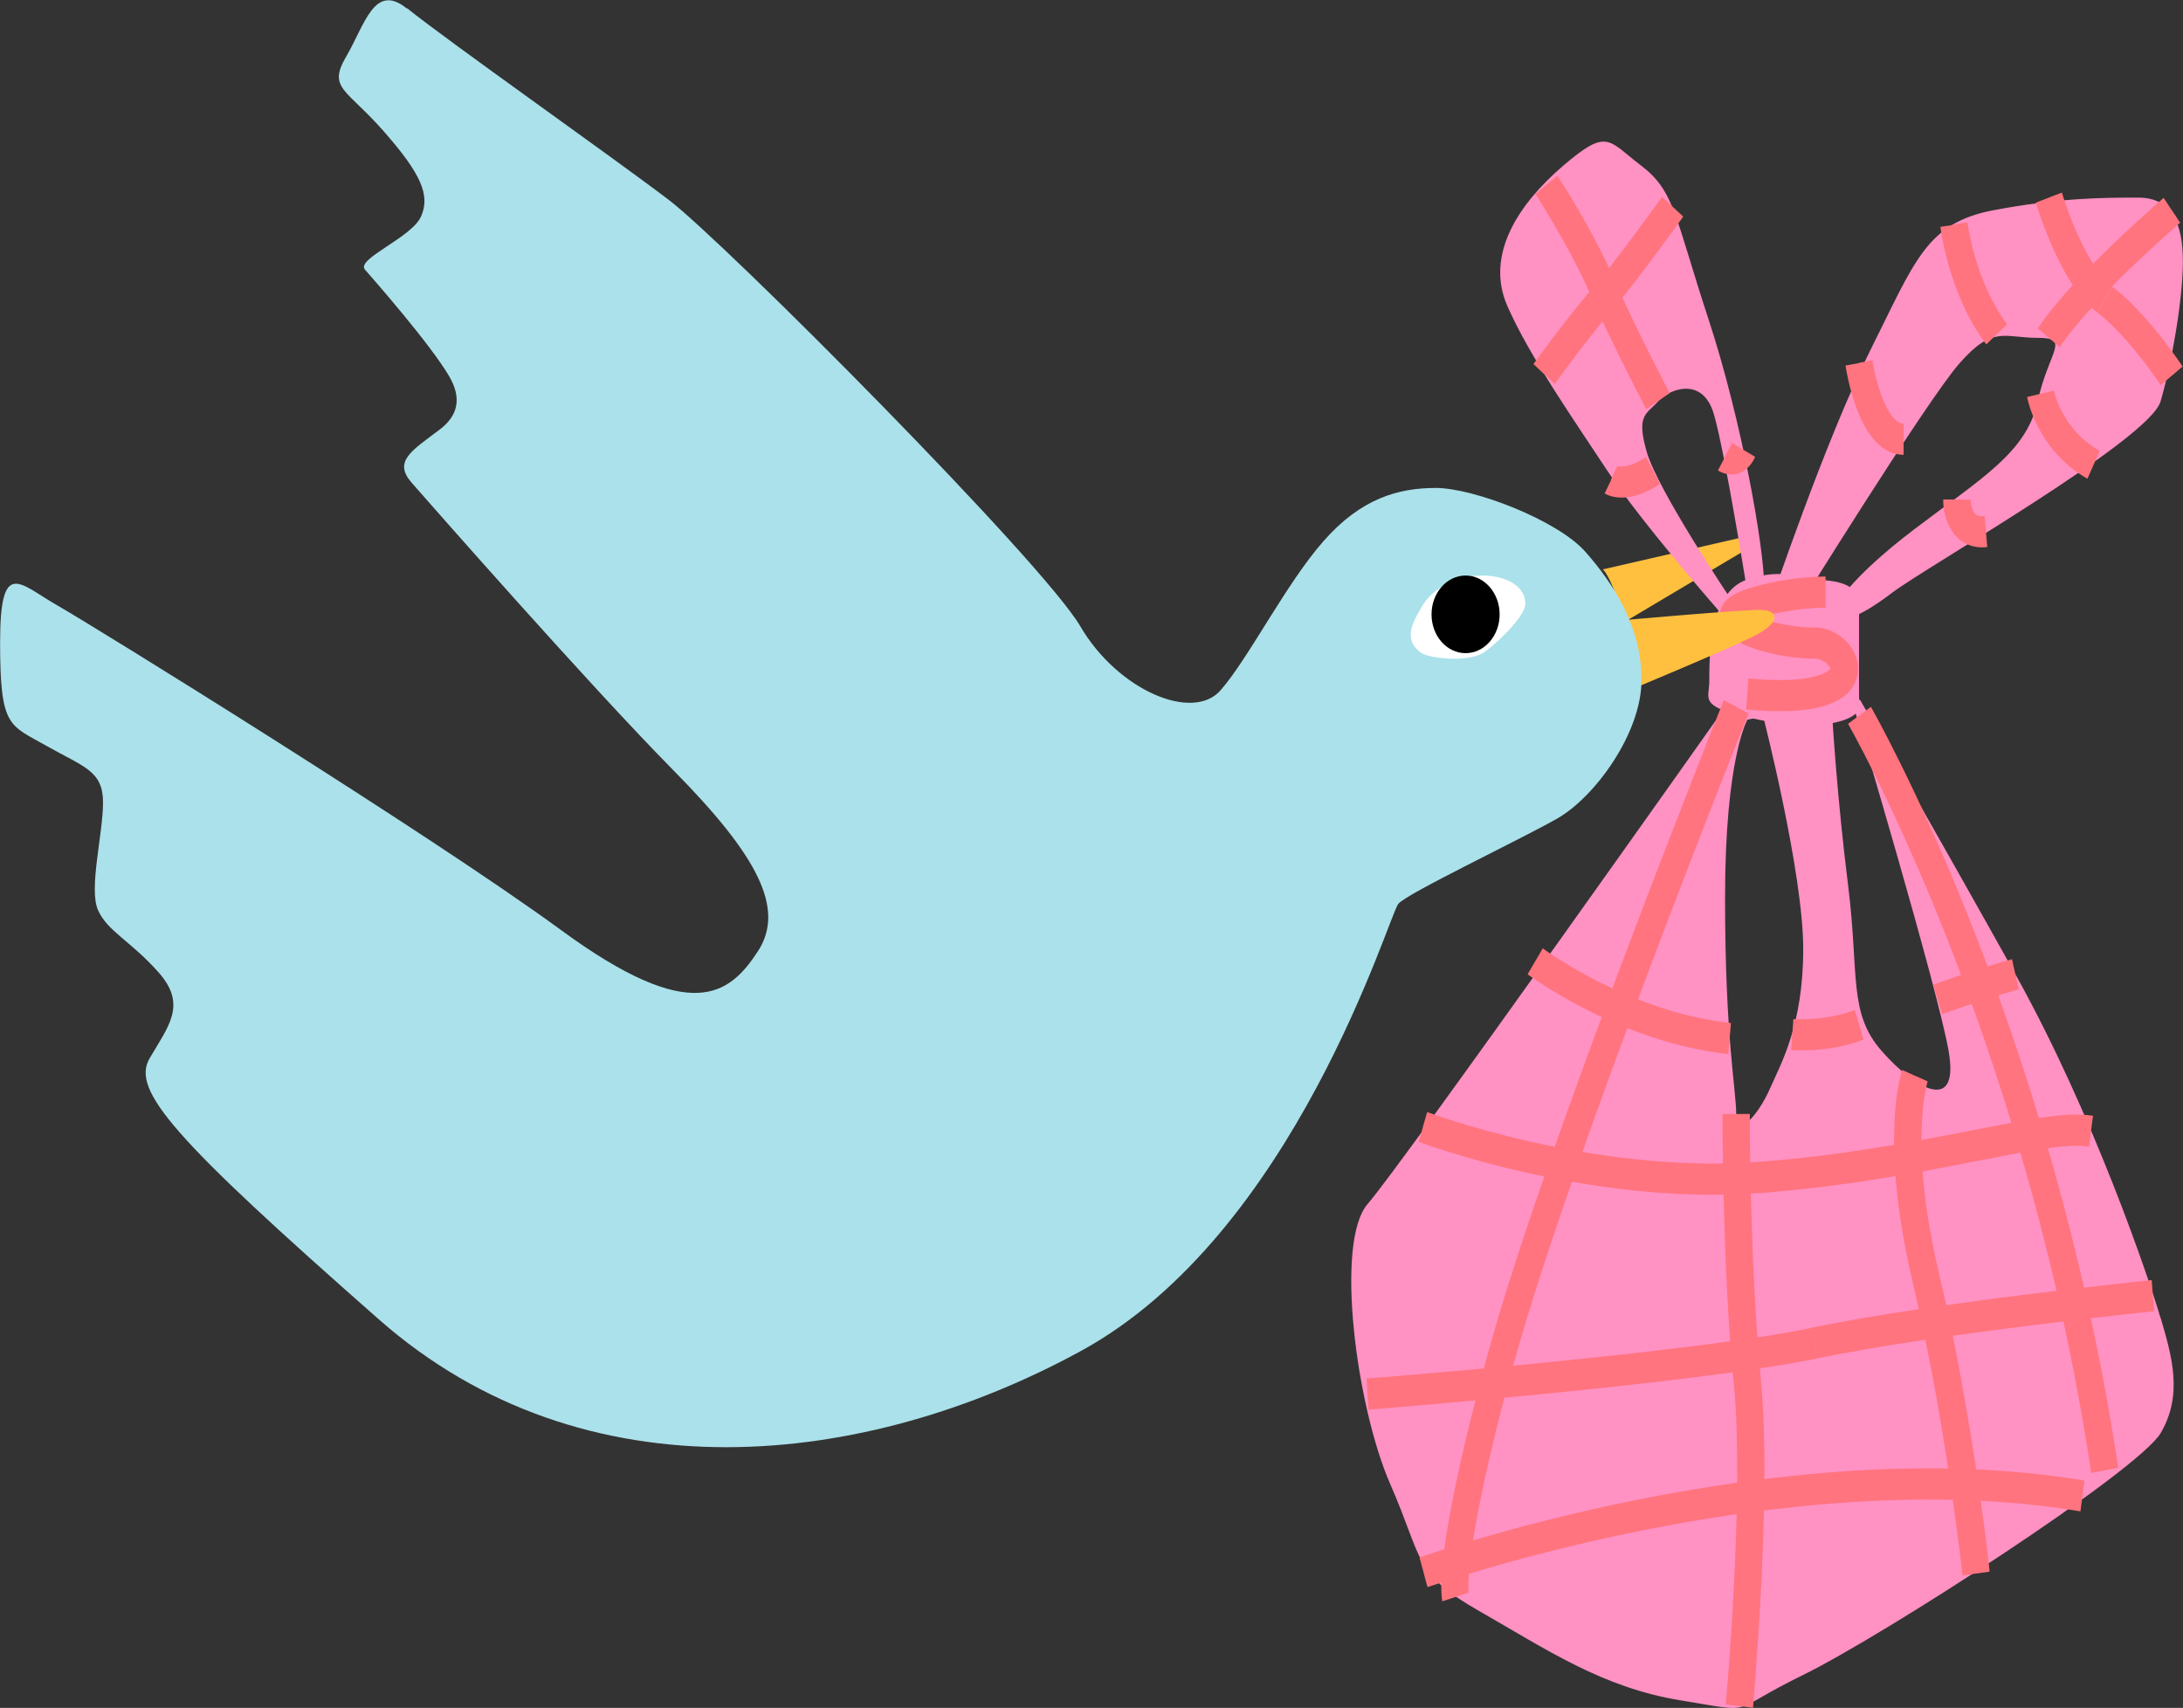 <?xml version="1.0" encoding="UTF-8"?>
<svg id="Calque_2" data-name="Calque 2" xmlns="http://www.w3.org/2000/svg" viewBox="0 0 199.4 156">
  <rect x="0" y="0" width="199.4" height="156" fill="#333333" stroke="none"/>
  <defs>
    <style>
      .cls-1, .cls-2, .cls-3, .cls-4, .cls-5, .cls-6 {
        stroke-width: 0px;
      }

      .cls-2 {
        fill: #abe1ea;
      }

      .cls-3 {
        fill: #ff91c3;
      }

      .cls-4 {
        fill: #ff747e;
      }

      .cls-5 {
        fill: #fff;
      }

      .cls-6 {
        fill: #ffc040;
      }
    </style>
  </defs>
  <g id="Calque_1-2" data-name="Calque 1">
    <g>
      <path class="cls-6" d="M146.4,52.01l12.93-2.97v1.26l-10.88,6.47s-1.3-4.19-2.06-4.77h0Z"/>
      <g>
        <path class="cls-3" d="M161.14,53.53c0-3.49-2.04-15.12-5.1-24.43-3.06-9.31-3.06-11.63-6.12-13.96-3.06-2.33-3.06-3.49-7.14,0-4.08,3.49-7.14,8.14-5.1,12.8,2.04,4.65,6.12,10.47,9.18,15.12,3.06,4.65,10.2,12.8,10.2,12.8l1.02-1.16s-6.63-9.89-7.65-13.38c-1.02-3.49,0-3.49,1.02-4.65,1.02-1.16,4.08-2.33,5.1,1.16,1.02,3.49,3.06,16.29,3.06,16.29l1.53-.58Z"/>
        <path class="cls-3" d="M161.65,55.27s5.1-15.12,9.18-23.26c4.08-8.14,5.1-11.63,11.22-12.8,6.12-1.16,10.2-1.16,13.26-1.16s4.08,2.33,4.08,5.82-1.02,9.31-2.04,12.8c-1.02,3.49-21.42,15.12-24.49,17.45-3.06,2.33-4.08,2.33-4.08,2.33l-1.02-1.16s1.02-2.33,7.14-6.98c6.12-4.65,10.2-6.98,11.22-11.63,1.02-4.65,3.06-5.82,0-5.82s-4.08-1.16-7.14,2.33c-3.06,3.49-15.3,23.26-15.3,23.26l-2.04-1.16Z"/>
        <path class="cls-3" d="M161.65,99.48c-1.02,2.33-3.06,4.65-3.06,2.33s-1.02-6.98-1.02-19.78,2.04-16.29,2.04-16.29l1.44-.31s3.66,14.27,3.66,21.25-2.04,10.47-3.06,12.8M197.36,120.42c-1.02-3.49-6.12-18.61-13.26-31.41-7.14-12.8-14.24-25.16-14.24-25.16,0,0-.06.49-.71.99l.22-.11s7.6,25.44,8.62,31.26c1.02,5.82-3.06,3.49-6.12,0-3.06-3.49-2.04-6.98-3.06-15.12-1.02-8.14-1.43-15.19-1.43-15.19l.31-.15c-.28.08-.57.15-.92.21-2.95.51-9.18-1.16-9.18-1.16,0,0-29.59,41.88-32.65,45.37-3.06,3.49-1.02,18.61,2.04,25.59,3.06,6.98,2.04,8.14,8.16,11.63,6.12,3.49,11.22,6.98,18.36,8.14,7.14,1.16,4.08,1.16,11.22-2.33,7.14-3.49,30.61-18.61,32.65-22.1,2.04-3.49,1.02-6.98,0-10.47h0Z"/>
        <path class="cls-3" d="M164.71,52.95c2.27,0,5.1,0,5.1,2.33v9.31c0,1.16-3.42,2.33-9.12,1.16-5.7-1.16-4.56-1.85-4.56-3.49,0-2.33,0-8.14,3.42-9.31s5.16,0,5.16,0"/>
      </g>
      <g>
        <path class="cls-4" d="M147.23,28.35c1.06-1.21,2.71-3.38,4.06-5.2.68-.92,1.3-1.76,1.75-2.38.22-.31.4-.56.53-.73.06-.09.11-.16.14-.2.02-.02.03-.04.04-.05,0,0,0-.01,0-.01,0,0,0,0,0,0h0s0,0,0,0l-.97-.9-.97-.9h0s0,0,0,0c0,0,0,0,0,.01,0,.01-.02.03-.04.05-.03.05-.08.11-.14.2-.12.17-.3.42-.52.72-.44.61-1.05,1.45-1.73,2.36-1.36,1.83-2.94,3.91-3.92,5.02l1.77,2.01ZM141.05,34.15l.96.91h0s0,0,0,0c0,0,0,0,0,0,0,0,.01-.02.03-.04.02-.03.06-.08.1-.14.09-.13.23-.31.39-.53.33-.45.8-1.08,1.33-1.78,1.07-1.41,2.36-3.07,3.35-4.2l-1.77-2.01c-1.06,1.2-2.4,2.94-3.48,4.35-.54.71-1.01,1.35-1.35,1.81-.17.23-.31.42-.4.54-.05.06-.08.11-.11.15-.01.02-.02.03-.03.04,0,0,0,0,0,0,0,0,0,0,0,0l.96.91"/>
        <path class="cls-4" d="M145.23,26.82c1.04,2.36,2.32,5,3.35,7.05.51,1.02.96,1.9,1.28,2.52.16.31.29.56.38.73.04.09.08.15.1.19.01.02.02.04.03.05,0,0,0,0,0,.01,0,0,0,0,0,0h0s0,0,1.07-.73l1.07-.73s0,0,0,0c0,0,0,0,0-.01,0,0-.02-.03-.03-.05-.02-.04-.06-.11-.1-.19-.09-.17-.21-.41-.37-.72-.32-.61-.76-1.48-1.27-2.49-1.02-2.03-2.28-4.62-3.28-6.91l-2.23,1.27ZM141.25,16.88l-1,.85h0s0,0,0,0c0,0,.01.02.03.04.02.03.05.08.1.15.08.13.21.33.36.58.31.5.75,1.21,1.25,2.07,1.01,1.72,2.25,3.99,3.24,6.24l2.23-1.27c-1.05-2.4-2.36-4.78-3.39-6.55-.52-.89-.97-1.63-1.3-2.14-.16-.26-.29-.46-.38-.6-.04-.07-.08-.13-.1-.16-.01-.02-.02-.03-.03-.04,0,0,0,0,0-.01,0,0,0,0,0,0,0,0,0,0,0,0l-1,.85"/>
        <path class="cls-4" d="M191.56,28.53c1.4,1.06,2.85,2.7,3.97,4.13.56.7,1.02,1.34,1.34,1.8.16.23.29.41.37.54.04.06.07.11.1.14,0,.02.02.03.02.04,0,0,0,0,0,0h0s0,0,1-.85q1-.85,1-.85h0s0,0,0,0c0,0,0,0,0-.01,0,0-.02-.02-.03-.04-.03-.04-.06-.09-.11-.16-.09-.14-.23-.34-.4-.58-.34-.49-.84-1.16-1.43-1.91-1.17-1.48-2.78-3.33-4.44-4.59l-1.39,2.37ZM187.16,18.05l-1.19.45s0,0,0,0h0s0,0,0,0c0,0,0,.01,0,.02,0,.02.01.04.02.07.02.06.04.14.07.24.07.21.16.5.29.86.25.72.61,1.7,1.08,2.77.9,2.05,2.3,4.68,4.12,6.07l1.39-2.37c-1.24-.94-2.39-2.96-3.27-4.98-.43-.97-.76-1.87-.99-2.54-.11-.33-.2-.6-.26-.78-.03-.09-.05-.16-.06-.21,0-.02-.01-.04-.01-.05,0,0,0,0,0-.01h0s0,0,0,0l-1.19.45"/>
        <path class="cls-4" d="M198.38,19.21l-.75-1.14h0s0,0,0,0c0,0,0,0,0,0,0,0-.01,0-.02.02-.02.01-.04.03-.07.06-.06.05-.15.13-.27.24-.23.2-.57.5-.98.87-.82.74-1.96,1.77-3.19,2.95-2.43,2.33-5.34,5.34-6.96,7.79l2,1.71c1.43-2.16,4.13-4.98,6.57-7.32,1.2-1.15,2.31-2.17,3.12-2.89.4-.36.73-.65.96-.85.11-.1.2-.18.26-.23.03-.03.05-.04.07-.06,0,0,.01-.01.02-.01,0,0,0,0,0,0h0l-.75-1.14Z"/>
        <path class="cls-4" d="M135.97,123.41c-2.56,9.34-3.63,14.93-4.06,18.21-.21,1.64-.27,2.73-.26,3.44,0,.35.02.62.04.81.01.1.02.18.03.25,0,.03.01.06.02.09,0,.01,0,.03,0,.04,0,0,0,.01,0,.02,0,0,0,0,0,0,0,0,0,0,0,0t1.2-.4c1.2-.41,1.2-.4,1.2-.4h0s0,0,0,.01c0,0,0,0,0,.01,0,0,0,.02,0,.02,0,.01,0,.02,0,.03,0,0,0,0,0-.04,0-.07-.02-.22-.02-.48,0-.52.03-1.46.24-3,.4-3.09,1.43-8.52,3.97-17.78l-2.38-.85ZM158.59,64.55q-1.14-.59-1.14-.59h0s0,0,0,0c0,0,0,.01,0,.02,0,.02-.02.05-.04.09-.03.08-.08.19-.14.35-.12.3-.3.75-.53,1.33-.46,1.15-1.12,2.81-1.92,4.87-1.61,4.11-3.81,9.78-6.18,16.04-4.72,12.49-10.1,27.38-12.67,36.76l2.38.85c2.53-9.22,7.86-23.98,12.58-36.48,2.36-6.24,4.55-11.9,6.16-16,.8-2.05,1.46-3.71,1.92-4.86.23-.57.4-1.02.53-1.32.06-.15.11-.27.14-.34.02-.04.03-.07.03-.09,0,0,0-.02,0-.02,0,0,0,0,0,0h0s0,0-1.14-.59"/>
        <path class="cls-4" d="M158.37,126.32c.5,5.1.32,12.42.01,18.53-.15,3.04-.34,5.76-.49,7.71-.07.98-.14,1.77-.18,2.31-.02.27-.04.48-.05.62,0,.07,0,.13-.01.16,0,.02,0,.03,0,.04,0,0,0,0,0,0h0s0,0,1.24.15q1.24.15,1.24.15h0s0,0,0-.01c0,0,0-.02,0-.04,0-.04,0-.09.01-.17.01-.15.03-.36.05-.63.05-.55.11-1.35.18-2.33.15-1.98.33-4.72.49-7.79.31-6.12.5-13.65-.02-19.01l-2.48.31ZM158.59,101.75h-1.25v.16c0,.11,0,.26,0,.46,0,.41,0,.99.01,1.73.02,1.48.05,3.56.11,5.97.13,4.81.38,10.96.9,16.24l2.48-.31c-.5-5.17-.76-11.23-.89-16.02-.06-2.39-.1-4.45-.11-5.91,0-.73-.01-1.31-.01-1.71,0-.2,0-.35,0-.46v-.15h0s-1.25,0-1.25,0Z"/>
        <path class="cls-4" d="M174.73,117.24c1.52,6.33,2.65,13,3.4,18.09.38,2.54.66,4.69.85,6.2.09.75.16,1.35.21,1.76.02.2.04.36.05.46,0,.05,0,.09.01.12,0,.01,0,.02,0,.03,0,0,0,0,0,0h0s0,0,1.24-.17q1.24-.17,1.24-.17h0s0,0,0-.01c0,0,0-.02,0-.03,0-.03,0-.07-.01-.12-.01-.11-.03-.27-.05-.48-.05-.42-.12-1.02-.21-1.79-.19-1.53-.47-3.7-.86-6.28-.76-5.14-1.91-11.91-3.45-18.37l-2.41.75ZM174.91,98.26q-1.16-.53-1.16-.53s0,0,0,0c0,0,0,0,0,0,0,0,0,0,0,0,0,0,0,.02,0,.03,0,.02-.02.05-.03.08-.02.06-.04.15-.07.26-.06.22-.14.54-.22.95-.16.82-.33,2.03-.39,3.63-.13,3.21.14,8.01,1.7,14.54l2.41-.75c-1.5-6.26-1.74-10.76-1.62-13.65.06-1.45.21-2.49.34-3.16.06-.33.12-.57.16-.72.02-.07.03-.12.04-.15,0-.01,0-.02,0-.02,0,0,0,0,0,0,0,0,0,0,0,0t0,0h0s0,0-1.16-.52"/>
        <path class="cls-4" d="M160.71,108.98c7.72-.59,14.29-1.84,19.44-2.85,2.58-.5,4.78-.94,6.6-1.21,1.85-.27,3.18-.34,4.06-.19l.37-2.81c-1.26-.22-2.89-.09-4.76.18-1.89.28-4.15.73-6.71,1.23-5.14,1-11.61,2.24-19.19,2.81l.17,2.84ZM129.97,102.95q-.39,1.35-.39,1.35s0,0,0,0c0,0,0,0,0,0,0,0,.02,0,.04.01.03.01.08.03.14.05.12.04.3.11.53.19.46.16,1.13.38,1.98.65,1.7.53,4.13,1.23,7.04,1.88,5.81,1.31,13.59,2.49,21.39,1.89l-.17-2.84c-7.5.57-15.05-.56-20.74-1.85-2.84-.64-5.21-1.32-6.87-1.84-.83-.26-1.48-.48-1.91-.63-.22-.08-.39-.14-.5-.18-.06-.02-.1-.04-.12-.05-.01,0-.02,0-.03,0,0,0,0,0,0,0s0,0,0,0l-.39,1.35"/>
        <path class="cls-4" d="M165.95,124.08c5.56-1.15,13.26-2.23,19.59-3.02,3.16-.4,5.97-.72,7.99-.94,1.01-.11,1.82-.2,2.38-.26.28-.03.5-.05.64-.07.07,0,.13-.01.17-.02.02,0,.03,0,.04,0h0s0,0,0,0h0l-.11-1.42-.11-1.42s0,0,0,0h0s-.02,0-.04,0c-.04,0-.09,0-.17.02-.15.01-.37.04-.65.07-.56.06-1.38.15-2.39.26-2.03.22-4.85.55-8.02.94-6.33.79-14.1,1.88-19.76,3.05l.45,2.8ZM124.92,127.33l.09,1.42h0s0,0,0,0c0,0,0,0,.02,0,.01,0,.04,0,.06,0,.06,0,.14-.01.25-.02.22-.02.54-.04.96-.08.83-.07,2.03-.17,3.51-.3,2.95-.25,7.01-.62,11.41-1.05,8.79-.87,19.05-2.04,24.73-3.21l-.45-2.8c-5.54,1.15-15.69,2.31-24.5,3.18-4.39.44-8.44.8-11.38,1.05-1.47.13-2.67.23-3.5.29-.42.03-.74.06-.96.08-.11,0-.19.02-.25.02-.03,0-.05,0-.06,0,0,0-.01,0-.02,0h0l.09,1.42"/>
        <path class="cls-4" d="M130.02,143.6l.37,1.36h0s0,0,0,0c0,0,0,0,.02,0,.01,0,.04-.01.07-.02.06-.02.15-.05.27-.09.24-.08.6-.2,1.07-.36.94-.31,2.31-.74,4.04-1.24,3.47-1.01,8.38-2.31,14.14-3.46,11.55-2.31,26.45-4.03,40.03-1.74l.37-2.81c-13.97-2.36-29.17-.59-40.83,1.75-5.84,1.17-10.81,2.49-14.33,3.51-1.76.51-3.15.95-4.11,1.26-.48.16-.85.28-1.1.37-.12.04-.22.08-.28.1-.03.01-.06.02-.07.03,0,0-.01,0-.02,0,0,0,0,0,0,0h0s0,0,.37,1.36"/>
        <path class="cls-4" d="M140.23,87.8q-.69,1.19-.69,1.19s0,0,0,0c0,0,0,0,0,0,0,0,.01,0,.02.02.02.01.04.03.08.06.07.05.16.12.29.2.25.18.61.42,1.08.72.93.6,2.27,1.4,3.92,2.24,3.3,1.67,7.87,3.5,12.94,4.05l.24-2.83c-4.71-.51-9.01-2.22-12.16-3.81-1.57-.8-2.84-1.56-3.71-2.12-.44-.28-.77-.51-1-.67-.11-.08-.2-.14-.25-.18-.03-.02-.05-.04-.06-.05,0,0-.01,0-.01,0,0,0,0,0,0,0t-.69,1.19"/>
        <path class="cls-4" d="M163.71,94.5l-.1,1.42h0s0,0,.01,0c0,0,.02,0,.03,0,.03,0,.07,0,.12,0,.1,0,.25.01.43.02.36,0,.87,0,1.48-.03,1.21-.08,2.86-.31,4.53-.95l-.79-2.7c-1.39.53-2.8.74-3.88.81-.53.03-.98.04-1.28.03-.15,0-.27,0-.35-.01-.04,0-.07,0-.08,0,0,0-.01,0-.02,0h0,0l-.1,1.42"/>
        <path class="cls-4" d="M177,91.28l.4,1.35h0s0,0,0,0c0,0,.01,0,.02,0,.02,0,.05-.02.1-.04.09-.03.22-.08.39-.14.34-.12.84-.3,1.46-.51,1.25-.43,3.01-1,5.02-1.57l-.61-2.76c-2.06.59-3.86,1.17-5.14,1.61-.64.22-1.15.4-1.5.53-.18.06-.31.12-.41.15-.05.02-.08.03-.11.04-.01,0-.02,0-.03.01h0s0,0,0,0h0s0,0,.4,1.35"/>
        <path class="cls-4" d="M169.85,65.33l-1.04.78s0,0,0,0c0,0,0,0,0,.01,0,.01.02.03.03.06.03.05.07.13.13.23.12.21.29.53.52.95.45.84,1.1,2.09,1.91,3.72,1.61,3.26,3.82,8.03,6.22,14.06,4.8,12.08,10.37,29.2,13.4,49.4l2.46-.48c-3.08-20.49-8.72-37.85-13.59-50.09-2.43-6.12-4.68-10.97-6.32-14.28-.82-1.66-1.49-2.94-1.95-3.8-.23-.43-.41-.76-.54-.99-.06-.11-.11-.2-.14-.25-.02-.03-.03-.05-.04-.07,0,0,0-.01,0-.02,0,0,0,0,0,0h0s0,0-1.05.78"/>
        <path class="cls-4" d="M165.73,60.16c.44,0,.92.22,1.23.54.34.35.23.48.26.35.02-.07-.09.37-1.36.72-1.2.33-3.16.49-6.15.2l-.21,2.83c3.12.3,5.38.16,6.95-.27,1.51-.42,2.74-1.21,3.14-2.59.42-1.43-.27-2.68-.98-3.39-.74-.74-1.79-1.24-2.88-1.24v2.84ZM157.12,56.71c.12.53.4.91.64,1.16.25.26.54.47.83.64.58.35,1.3.64,2.07.87,1.53.47,3.43.78,5.07.78v-2.84c-1.41,0-3.09-.27-4.42-.68-.67-.21-1.2-.43-1.56-.64-.18-.11-.27-.19-.31-.23-.05-.05.05.03.1.26l-2.42.69ZM166.75,52.66c-1.63,0-3.88.28-5.71.72-.91.22-1.78.49-2.44.82-.32.16-.68.38-.97.69s-.7.96-.51,1.82l2.42-.69c.12.56-.17.91-.19.93-.02.02.04-.04.26-.15.42-.21,1.09-.43,1.94-.64,1.68-.4,3.77-.66,5.2-.66v-2.84Z"/>
        <path class="cls-4" d="M178.49,20.53q-1.24.19-1.24.19s0,0,0,0h0s0,.02,0,.02c0,.02,0,.04,0,.06,0,.05.02.12.03.21.03.18.07.44.13.76.12.64.32,1.54.62,2.58.6,2.07,1.64,4.76,3.4,7.11l1.9-1.84c-1.47-1.97-2.39-4.3-2.93-6.17-.27-.93-.44-1.73-.55-2.29-.05-.28-.09-.5-.11-.65-.01-.07-.02-.13-.02-.16,0-.02,0-.03,0-.04h0s0,0,0,0t-1.24.19"/>
        <path class="cls-4" d="M186.39,35.97q-1.22.29-1.22.29h0s0,0,0,.01c0,0,0,.01,0,.02,0,.02,0,.03.01.06,0,.05.02.11.04.18.04.15.09.36.17.61.16.5.41,1.18.81,1.93.8,1.52,2.17,3.35,4.47,4.66l1.12-2.54c-1.79-1.02-2.84-2.43-3.44-3.57-.3-.57-.49-1.08-.61-1.44-.06-.18-.09-.31-.11-.4,0-.04-.02-.07-.02-.09,0,0,0-.01,0-.01,0,0,0,0,0,0h0s0,0,0,0t-1.22.29"/>
        <path class="cls-4" d="M169.81,33.16q-1.23.23-1.23.23h0s0,0,0,0c0,0,0,.01,0,.02,0,.02,0,.04.01.07,0,.06.02.14.04.25.04.21.09.5.17.85.15.7.39,1.64.74,2.6.34.94.83,1.99,1.49,2.81.68.84,1.62,1.55,2.85,1.55v-2.84c-.3,0-.63-.16-1.01-.63-.39-.48-.73-1.18-1.03-1.98-.29-.79-.49-1.58-.63-2.2-.07-.3-.11-.55-.14-.73-.01-.09-.03-.15-.03-.2,0-.02,0-.04,0-.05,0,0,0,0,0,0t-1.23.23"/>
        <path class="cls-4" d="M178.75,45.63q-1.25-.02-1.25-.01h0v.08s0,.09,0,.15c0,.13.02.29.04.49.05.39.16.93.4,1.49.24.56.63,1.18,1.26,1.61.64.44,1.42.63,2.32.53l-.24-2.83c-.45.05-.67-.05-.78-.13-.12-.08-.23-.22-.31-.43-.09-.21-.14-.46-.17-.67-.01-.1-.02-.18-.02-.23,0-.03,0-.04,0-.05,0,0,0,0,0,0h0s0,.01-1.25,0"/>
        <path class="cls-4" d="M147.17,43.83q-.61,1.24-.6,1.24s0,0,0,0c0,0,0,0,0,0,0,0,0,0,0,0,0,0,.01,0,.02.01.01,0,.03.02.04.02.03.02.07.04.11.06.09.04.2.09.33.13.27.09.63.16,1.07.16.89,0,2.07-.3,3.48-1.25l-1.27-2.45c-1.08.73-1.82.86-2.22.86-.2,0-.33-.03-.39-.05-.03,0-.04-.02-.04-.02,0,0,0,0,.02,0,0,0,.01,0,.02.01,0,0,0,0,.01,0,0,0,0,0,0,0,0,0,0,0,0,0,0,0,0,0,0,0t-.6,1.24"/>
        <path class="cls-4" d="M157.56,41.75q-.65,1.22-.64,1.22s0,0,0,0c0,0,0,0,0,0,0,0,0,0,0,0,0,0,0,0,.01,0,0,0,.02.01.03.02.02.01.05.03.08.05.06.04.15.08.25.12.2.08.49.18.84.18.36,0,.79-.08,1.2-.37.42-.28.75-.71.99-1.24l-2.21-1.32c-.07.15-.11.15-.06.12.04-.03.09-.04.12-.04.01,0,0,0,0,0,0,0,0,0,0,0,0,0,0,0,.01,0,0,0,0,0,.01,0,0,0,0,0,0,0,0,0,0,0,0,0h0s0,0,0,0t-.64,1.22"/>
      </g>
      <path class="cls-6" d="M148.47,56.63s10.33-.92,12.21-.92,1.88,1.07,0,2.14c-1.88,1.07-12.22,5.35-12.22,5.35,0,0,.96-3.5,0-6.58"/>
      <path class="cls-2" d="M37.17.74c3.48,2.83,18.8,13.62,23.92,17.52,5.12,3.9,34.18,33.1,37.59,38.95,3.42,5.84,10.26,8.76,12.81,5.84,2.56-2.92,5.98-9.74,9.4-13.62,3.42-3.9,6.83-4.86,10.26-4.86s11.11,2.93,13.67,5.84c2.57,2.92,5.12,6.81,5.12,11.69s-4.27,10.71-7.69,12.66c-3.42,1.95-13.67,6.81-14.52,7.79-.86.98-9.4,30.18-29.05,40.88-19.65,10.71-45.28,13.62-64.08-2.92-18.8-16.55-22.64-20.93-20.93-23.85,1.71-2.92,3.42-4.86.86-7.79-2.57-2.92-4.73-3.8-5.58-5.75-.86-1.95.46-6.91.46-9.82s-1.74-3.23-5.16-5.17c-3.42-1.95-4.24-1.65-4.24-9.44s1.76-5.37,5.18-3.42c3.42,1.95,34.12,20.94,46.08,29.7,11.96,8.76,15.38,5.84,17.94,1.95,2.57-3.9,0-8.76-7.69-16.55-7.69-7.79-22.21-24.33-23.92-26.28-1.71-1.95,0-2.92,2.57-4.86q2.57-1.94.86-4.86c-1.71-2.92-6.83-8.76-7.69-9.74-.86-.98,4.27-2.92,5.12-4.86.86-1.94,0-3.9-3.42-7.79-3.42-3.89-5.12-3.9-3.42-6.81,1.71-2.92,2.57-6.81,5.56-4.38v-.02Z"/>
      <path class="cls-5" d="M135.43,52.57c-2.33,0-4.49,1.11-5.44,2.66-1.1,1.78-1.79,3.23-.18,4.4.65.47,4.07.92,5.62.03.91-.52,3.85-3.28,3.89-4.43.07-1.9-2.14-2.66-3.89-2.66"/>
      <path class="cls-1" d="M133.87,59.66c1.72,0,3.11-1.59,3.11-3.54s-1.39-3.55-3.11-3.55-3.11,1.59-3.11,3.55,1.39,3.54,3.11,3.54"/>
    </g>
  </g>
</svg>
